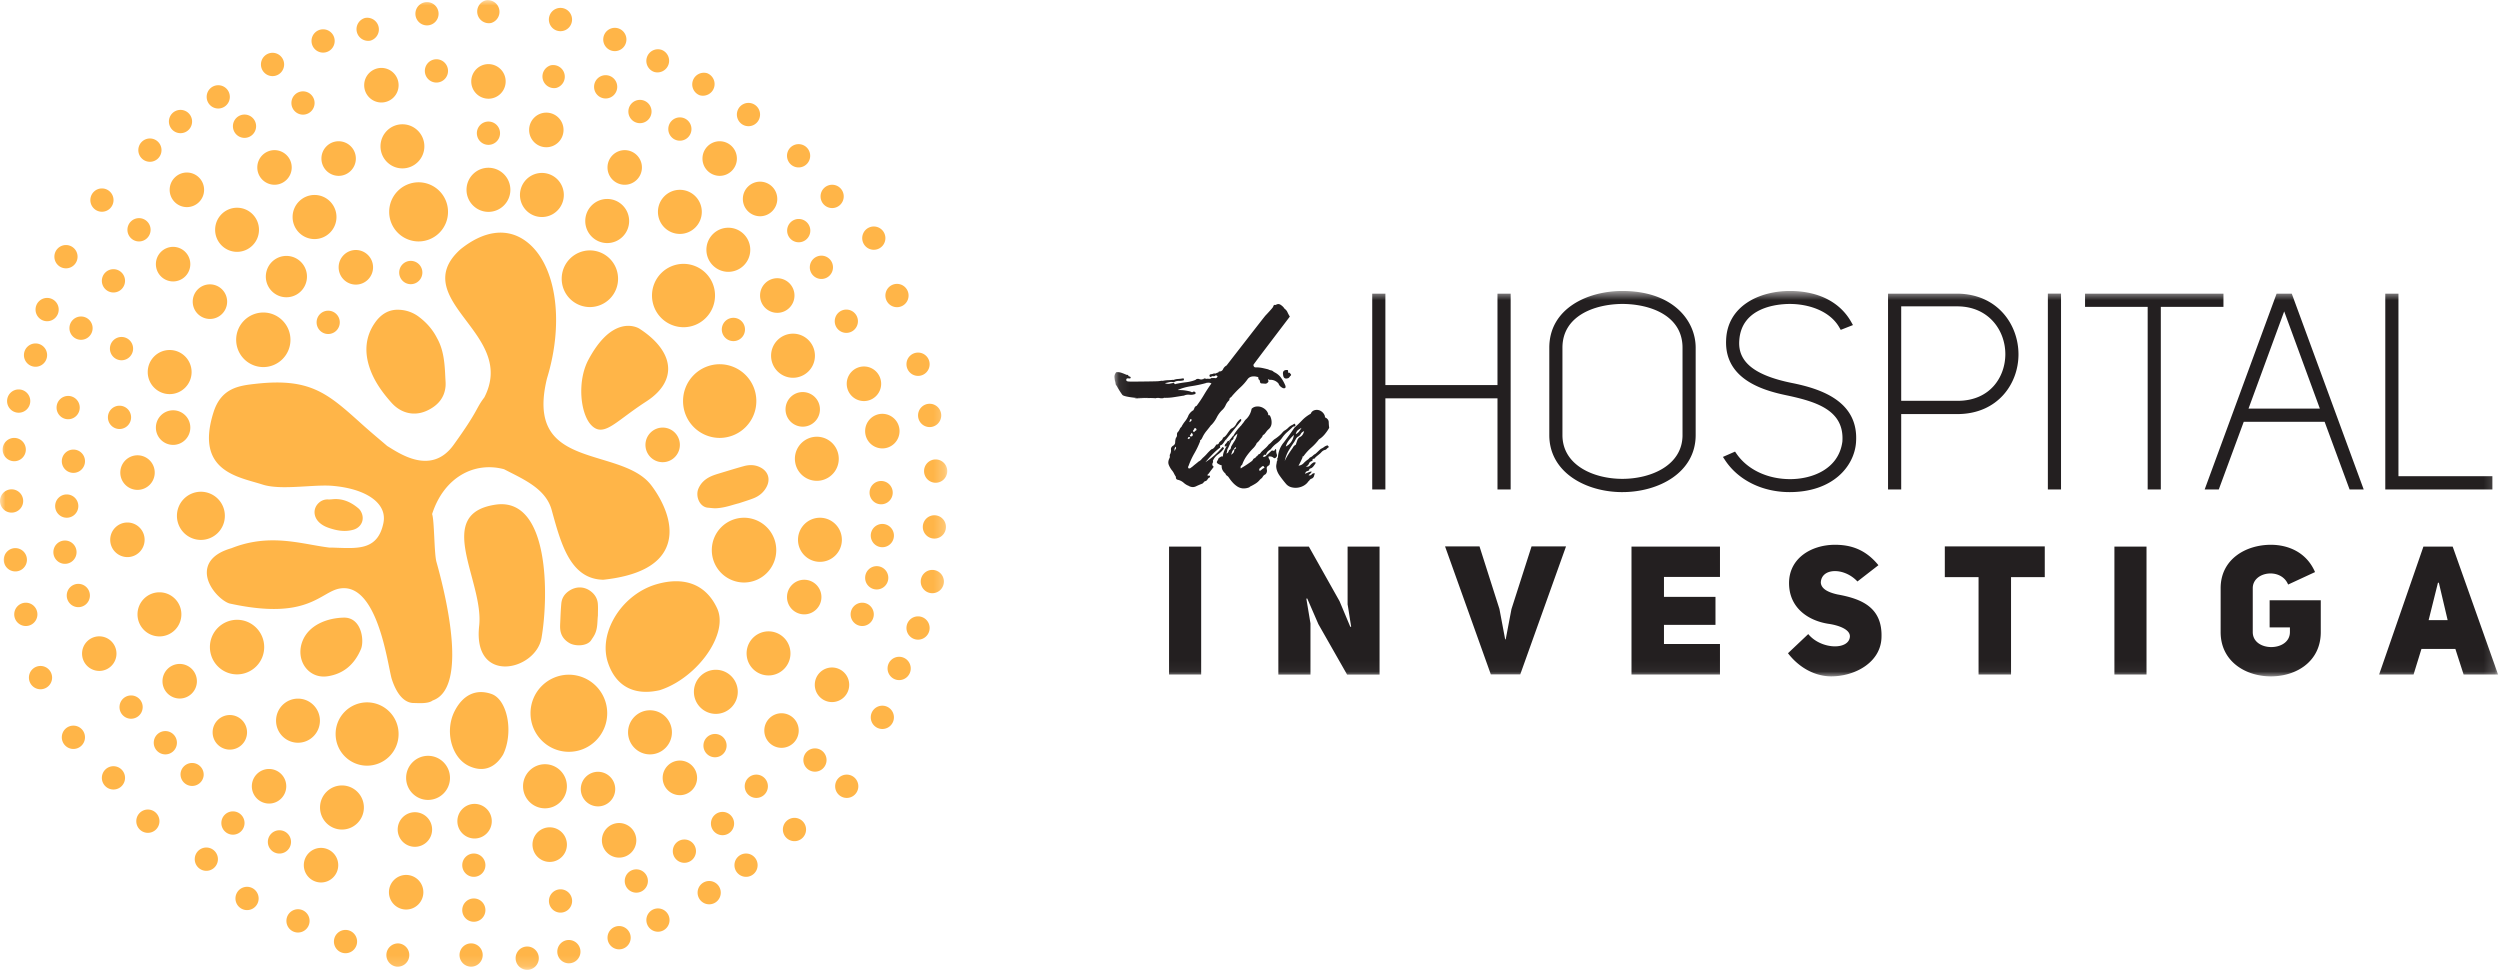 <svg xmlns="http://www.w3.org/2000/svg" xmlns:xlink="http://www.w3.org/1999/xlink" width="229" height="89" viewBox="0 0 229 89">
    <defs>
        <path id="a" d="M0 0h86.768v88.836H0z"/>
        <path id="c" d="M.082.653h126.742v35.304H.082z"/>
    </defs>
    <g fill="none" fill-rule="evenodd">
        <g>
            <mask id="b" fill="#fff">
                <use xlink:href="#a"/>
            </mask>
            <path fill="#FFB548" d="M68.184 30.525a1.069 1.069 0 0 0-.66-1.356 1.061 1.061 0 0 0-1.349.664 1.07 1.07 0 0 0 .66 1.356 1.06 1.06 0 0 0 1.349-.664M30.062 28.46c-.586 0-1.061.478-1.061 1.067 0 .59.475 1.068 1.061 1.068s1.062-.478 1.062-1.068c0-.59-.476-1.067-1.062-1.067m8.627-3.497c0-.59-.475-1.067-1.062-1.067-.586 0-1.061.478-1.061 1.067 0 .59.475 1.068 1.061 1.068.587 0 1.062-.478 1.062-1.068M32.596 22.9c-.87 0-1.576.71-1.576 1.584 0 .876.706 1.586 1.576 1.586.869 0 1.576-.71 1.576-1.586 0-.874-.707-1.584-1.576-1.584m28.922 19.206a1.59 1.59 0 0 0 .53-2.177 1.57 1.57 0 0 0-2.166-.531 1.59 1.59 0 0 0-.53 2.176 1.571 1.571 0 0 0 2.166.532m1.172 34.792c-.586 0-1.061.478-1.061 1.068 0 .59.475 1.067 1.061 1.067s1.062-.478 1.062-1.067c0-.59-.476-1.068-1.062-1.068M7.012 50.578c0-.589-.475-1.066-1.062-1.066-.586 0-1.061.477-1.061 1.067s.475 1.068 1.061 1.068c.587 0 1.062-.478 1.062-1.068m72.235 2.348c0 .59.474 1.068 1.06 1.068.587 0 1.062-.478 1.062-1.068 0-.59-.475-1.067-1.062-1.067-.586 0-1.06.478-1.06 1.067M55.478 9.02c.586 0 1.06-.477 1.06-1.066 0-.59-.474-1.067-1.06-1.067-.586 0-1.061.477-1.061 1.067s.475 1.066 1.061 1.066m.705-4.345a1.062 1.062 0 0 0 1.188-.923 1.066 1.066 0 0 0-.918-1.194 1.062 1.062 0 0 0-1.187.922 1.066 1.066 0 0 0 .917 1.195m26.18 55.487c-.587 0-1.062.478-1.062 1.068 0 .59.475 1.067 1.062 1.067.586 0 1.061-.478 1.061-1.067 0-.59-.475-1.068-1.061-1.068M64.962 80.7c-.586 0-1.062.478-1.062 1.068 0 .59.476 1.067 1.062 1.067.586 0 1.061-.478 1.061-1.067 0-.59-.475-1.068-1.061-1.068m-8.251 4.126c-.587 0-1.062.478-1.062 1.068 0 .59.475 1.066 1.062 1.066.586 0 1.061-.477 1.061-1.066 0-.59-.475-1.068-1.061-1.068m-8.417 1.876c-.586 0-1.063.478-1.063 1.067 0 .59.477 1.068 1.063 1.068.585 0 1.06-.478 1.06-1.068 0-.59-.475-1.067-1.06-1.067m-16.645-1.521c-.586 0-1.061.478-1.061 1.067 0 .59.475 1.067 1.061 1.067s1.061-.477 1.061-1.067-.475-1.067-1.06-1.067m-4.992-8.062c0-.59-.475-1.067-1.062-1.067-.586 0-1.061.478-1.061 1.067 0 .59.475 1.067 1.061 1.067.587 0 1.062-.477 1.062-1.067m46.116-2.203c-.586 0-1.062.478-1.062 1.067 0 .59.476 1.068 1.062 1.068.586 0 1.061-.478 1.061-1.068 0-.59-.475-1.067-1.061-1.067m-8.34-6.618c0 .59.475 1.068 1.061 1.068.587 0 1.062-.477 1.062-1.068 0-.59-.475-1.067-1.062-1.067-.586 0-1.061.478-1.061 1.067m-21.03 9.885c-.587 0-1.062.478-1.062 1.068 0 .59.475 1.067 1.061 1.067.587 0 1.061-.478 1.061-1.067 0-.59-.474-1.068-1.06-1.068M2.467 51.276c0-.59-.475-1.068-1.062-1.068-.586 0-1.06.478-1.06 1.068 0 .59.474 1.067 1.06 1.067.587 0 1.062-.478 1.062-1.067m12.679 15.691c-.587 0-1.062.478-1.062 1.067 0 .59.475 1.068 1.062 1.068.586 0 1.06-.478 1.06-1.068 0-.59-.474-1.067-1.06-1.067M6.114 54.549c0 .59.475 1.067 1.061 1.067s1.061-.478 1.061-1.067c0-.59-.475-1.067-1.06-1.067-.587 0-1.062.477-1.062 1.067m-2.687 1.727c0-.59-.475-1.068-1.061-1.068s-1.062.478-1.062 1.068c0 .59.476 1.067 1.062 1.067.586 0 1.061-.478 1.061-1.067M1.304 42.248c.587 0 1.062-.478 1.062-1.067 0-.59-.475-1.068-1.062-1.068-.587 0-1.062.478-1.062 1.068 0 .59.475 1.067 1.062 1.067m4.939-5.98c-.586 0-1.061.478-1.061 1.067 0 .59.475 1.067 1.061 1.067s1.061-.477 1.061-1.067-.475-1.068-1.061-1.068m-2.987-2.672c.586 0 1.06-.478 1.06-1.067 0-.59-.474-1.068-1.06-1.068-.588 0-1.063.478-1.063 1.068 0 .59.475 1.067 1.063 1.067m2.787-9.015c.587 0 1.062-.478 1.062-1.067 0-.59-.475-1.067-1.062-1.067-.586 0-1.061.477-1.061 1.067s.475 1.067 1.061 1.067m3.288 1.144c0 .59.475 1.068 1.062 1.068.586 0 1.061-.477 1.061-1.068 0-.588-.475-1.066-1.061-1.066-.587 0-1.062.478-1.062 1.066M19.991 9.94c.587 0 1.062-.477 1.062-1.066 0-.59-.475-1.067-1.062-1.067-.586 0-1.06.477-1.06 1.067s.474 1.066 1.06 1.066m2.408 2.689c.585 0 1.06-.478 1.06-1.068 0-.59-.475-1.067-1.06-1.067-.587 0-1.063.478-1.063 1.067 0 .59.476 1.068 1.063 1.068m16.778-6.834a1.07 1.07 0 0 0 .103 1.505c.442.387 1.112.34 1.498-.103a1.071 1.071 0 0 0-.104-1.507 1.057 1.057 0 0 0-1.497.105m23.1 7.093c.586 0 1.061-.478 1.061-1.067 0-.59-.475-1.068-1.06-1.068-.587 0-1.062.478-1.062 1.068 0 .59.475 1.067 1.061 1.067m-17.845-1.708c-.56.172-.877.77-.705 1.333a1.06 1.06 0 0 0 1.325.709c.562-.172.877-.768.705-1.332a1.061 1.061 0 0 0-1.325-.71m28.731 8.878c-.586 0-1.061.479-1.061 1.068 0 .589.475 1.067 1.061 1.067.587 0 1.062-.478 1.062-1.067 0-.59-.475-1.068-1.062-1.068m2.079 5.495c.586 0 1.06-.478 1.06-1.067 0-.59-.474-1.067-1.06-1.067-.587 0-1.063.478-1.063 1.067s.476 1.067 1.063 1.067m1.221 3.872c0 .59.475 1.067 1.062 1.067.586 0 1.062-.477 1.062-1.067s-.476-1.067-1.062-1.067c-.587 0-1.062.478-1.062 1.067m-.238-10.366c.586 0 1.061-.478 1.061-1.068 0-.59-.475-1.067-1.06-1.067-.587 0-1.062.478-1.062 1.067 0 .59.475 1.068 1.061 1.068M59.42 83.638a1.07 1.07 0 0 0 .213 1.495 1.057 1.057 0 0 0 1.485-.213 1.072 1.072 0 0 0-.212-1.495 1.057 1.057 0 0 0-1.486.214m-40.77-12.556a1.067 1.067 0 0 0-.926-1.187 1.063 1.063 0 0 0-1.182.93 1.062 1.062 0 0 0 2.108.256m3.75 4.307c0-.59-.476-1.067-1.063-1.067-.586 0-1.061.478-1.061 1.067 0 .59.475 1.068 1.061 1.068.587 0 1.063-.478 1.063-1.068m20.755 11.025c-.587 0-1.062.478-1.062 1.067 0 .59.475 1.067 1.062 1.067.586 0 1.061-.477 1.061-1.067 0-.589-.475-1.067-1.061-1.067m9.251-3.886c0-.59-.475-1.067-1.061-1.067s-1.062.478-1.062 1.067c0 .59.476 1.068 1.062 1.068.586 0 1.061-.478 1.061-1.068m-29.329-1.197a1.059 1.059 0 0 0-1.41.518 1.07 1.07 0 0 0 .515 1.417 1.06 1.06 0 0 0 1.411-.517 1.071 1.071 0 0 0-.516-1.418M85.59 47.199c-.586 0-1.061.479-1.061 1.068 0 .59.475 1.067 1.061 1.067s1.061-.477 1.061-1.067-.475-1.068-1.06-1.068m-14.487 3.193a2.96 2.96 0 0 0-2.951-2.968 2.96 2.96 0 0 0-2.951 2.968 2.96 2.96 0 0 0 2.951 2.966 2.96 2.96 0 0 0 2.951-2.966M62.61 29.973c1.594 0 2.886-1.299 2.886-2.902a2.894 2.894 0 0 0-2.886-2.902 2.894 2.894 0 0 0-2.886 2.902 2.894 2.894 0 0 0 2.886 2.902m3.314 3.39a3.365 3.365 0 0 0-3.356 3.375 3.366 3.366 0 0 0 3.356 3.375 3.366 3.366 0 0 0 3.356-3.375 3.365 3.365 0 0 0-3.356-3.374M55.62 65.334a3.522 3.522 0 0 0-3.512-3.532 3.521 3.521 0 0 0-3.512 3.531c0 1.951 1.572 3.532 3.512 3.532s3.512-1.58 3.512-3.532m-19.11 1.903a2.891 2.891 0 0 0-2.884-2.9 2.89 2.89 0 0 0-2.883 2.9c0 1.602 1.29 2.9 2.883 2.9a2.892 2.892 0 0 0 2.884-2.9M24.2 59.273c0-1.38-1.112-2.5-2.486-2.5a2.493 2.493 0 0 0-2.486 2.5c0 1.38 1.113 2.5 2.486 2.5a2.493 2.493 0 0 0 2.486-2.5m32.414-33.74a2.588 2.588 0 0 0-2.582-2.596 2.588 2.588 0 0 0-2.58 2.596 2.588 2.588 0 0 0 2.58 2.595 2.588 2.588 0 0 0 2.582-2.595m-34.98 5.593a2.492 2.492 0 0 0 2.485 2.499 2.492 2.492 0 0 0 2.486-2.5c0-1.38-1.113-2.499-2.486-2.499a2.493 2.493 0 0 0-2.486 2.5m16.71-14.428a2.702 2.702 0 0 0-2.693 2.709 2.702 2.702 0 0 0 2.694 2.709 2.702 2.702 0 0 0 2.694-2.71 2.702 2.702 0 0 0-2.694-2.708M18.403 49.457a2.2 2.2 0 0 0 2.194-2.207 2.2 2.2 0 0 0-2.194-2.207 2.2 2.2 0 0 0-2.195 2.207 2.2 2.2 0 0 0 2.195 2.207M49.92 74.042c1.11 0 2.008-.904 2.008-2.02 0-1.115-.898-2.02-2.008-2.02-1.11 0-2.009.905-2.009 2.02 0 1.116.9 2.02 2.009 2.02m-10.709-4.809c-1.11 0-2.01.905-2.01 2.02 0 1.116.9 2.02 2.01 2.02a2.014 2.014 0 0 0 2.008-2.02c0-1.115-.9-2.02-2.008-2.02m-7.887 2.714c-1.11 0-2.009.905-2.009 2.02 0 1.116.9 2.02 2.009 2.02s2.008-.904 2.008-2.02c0-1.115-.9-2.02-2.008-2.02m-2.019-5.932c0-1.116-.9-2.02-2.008-2.02-1.11 0-2.01.904-2.01 2.02 0 1.115.9 2.02 2.01 2.02 1.109 0 2.008-.905 2.008-2.02m-14.7-7.72c1.11 0 2.009-.903 2.009-2.02 0-1.115-.899-2.02-2.009-2.02-1.11 0-2.009.905-2.009 2.02 0 1.117.9 2.02 2.01 2.02m-1.073-24.214c0 1.116.9 2.02 2.008 2.02 1.11 0 2.01-.904 2.01-2.02 0-1.115-.9-2.02-2.01-2.02-1.109 0-2.008.905-2.008 2.02m10.896-9.286a1.895 1.895 0 0 0 1.268 2.356 1.881 1.881 0 0 0 2.343-1.275 1.895 1.895 0 0 0-1.267-2.356 1.882 1.882 0 0 0-2.344 1.275m-2.715-5.766c-1.109 0-2.008.904-2.008 2.02 0 1.115.9 2.02 2.008 2.02 1.11 0 2.009-.905 2.009-2.02 0-1.116-.9-2.02-2.009-2.02m7.098-1.17c-1.11 0-2.01.906-2.01 2.02 0 1.116.9 2.02 2.01 2.02 1.11 0 2.009-.904 2.009-2.02 0-1.114-.9-2.02-2.009-2.02m21.868 1.727a2.026 2.026 0 0 0 .676-2.774 2.002 2.002 0 0 0-2.76-.678 2.025 2.025 0 0 0-.675 2.775 2.003 2.003 0 0 0 2.76.677m11.595 1.841c1.11 0 2.009-.904 2.009-2.02 0-1.115-.9-2.02-2.009-2.02-1.11 0-2.008.905-2.008 2.02 0 1.116.898 2.02 2.008 2.02m-6.656.838c1.11 0 2.009-.905 2.009-2.02s-.9-2.02-2.009-2.02c-1.11 0-2.01.905-2.01 2.02s.9 2.02 2.01 2.02m-20.766-8.86c0 1.115.9 2.02 2.008 2.02 1.11 0 2.01-.905 2.01-2.02 0-1.116-.9-2.02-2.01-2.02-1.109 0-2.008.904-2.008 2.02m9.887 6.002c1.11 0 2.009-.905 2.009-2.02s-.899-2.02-2.009-2.02c-1.109 0-2.008.905-2.008 2.02s.9 2.02 2.008 2.02M57.53 67.082c0 1.116.9 2.02 2.008 2.02 1.11 0 2.01-.904 2.01-2.02 0-1.115-.9-2.02-2.01-2.02-1.109 0-2.008.905-2.008 2.02m10.05-3.71c0-1.116-.9-2.02-2.01-2.02-1.109 0-2.008.904-2.008 2.02 0 1.114.9 2.019 2.008 2.019 1.11 0 2.01-.905 2.01-2.02m3.055-1.514a2.017 2.017 0 0 0 1.757-2.245 2.01 2.01 0 0 0-2.233-1.766 2.017 2.017 0 0 0-1.756 2.245 2.01 2.01 0 0 0 2.232 1.766m6.48-12.412c0-1.115-.899-2.02-2.008-2.02-1.11 0-2.01.905-2.01 2.02 0 1.116.9 2.02 2.01 2.02 1.109 0 2.009-.904 2.009-2.02m-4.274-7.078a2.01 2.01 0 0 0 2.32 1.648 2.018 2.018 0 0 0 1.64-2.332 2.01 2.01 0 0 0-2.32-1.65 2.019 2.019 0 0 0-1.64 2.334M66.716 20.86c-1.11 0-2.009.904-2.009 2.02 0 1.115.899 2.02 2.01 2.02a2.014 2.014 0 0 0 2.007-2.02c0-1.116-.9-2.02-2.008-2.02m5.925 9.704c-1.11 0-2.01.905-2.01 2.02s.9 2.02 2.01 2.02a2.014 2.014 0 0 0 2.007-2.02c0-1.115-.899-2.02-2.007-2.02M.718 46.899a1.06 1.06 0 0 0 1.348-.663 1.07 1.07 0 0 0-.66-1.356 1.06 1.06 0 0 0-1.348.664c-.19.557.106 1.164.66 1.355M16.19 12.142a1.06 1.06 0 0 0 1.348-.663 1.068 1.068 0 0 0-.66-1.356 1.06 1.06 0 0 0-1.348.664c-.19.557.106 1.164.66 1.355m65.637 37.262a1.068 1.068 0 0 0-.66-1.354 1.06 1.06 0 0 0-1.348.663c-.19.557.106 1.164.66 1.355a1.06 1.06 0 0 0 1.348-.664M50.996 2.8a1.06 1.06 0 0 0 1.347-.664 1.069 1.069 0 0 0-.66-1.356 1.06 1.06 0 0 0-1.348.664c-.19.558.106 1.165.66 1.356m28.702 20.023a1.06 1.06 0 0 0 1.348-.664 1.068 1.068 0 0 0-.66-1.355 1.06 1.06 0 0 0-1.348.663c-.19.558.105 1.165.66 1.356M64.089 8.725a1.067 1.067 0 0 0 .688-2.018 1.067 1.067 0 0 0-.688 2.018M38.005 74.399c-.87 0-1.576.71-1.576 1.584a1.58 1.58 0 0 0 1.576 1.585 1.58 1.58 0 0 0 1.576-1.585 1.58 1.58 0 0 0-1.576-1.584m5.466-.763c-.869 0-1.575.71-1.575 1.584 0 .877.706 1.586 1.575 1.586.87 0 1.576-.71 1.576-1.586a1.58 1.58 0 0 0-1.576-1.584m18.806-3.968c-.87 0-1.576.71-1.576 1.585a1.58 1.58 0 0 0 1.576 1.585c.87 0 1.576-.71 1.576-1.585a1.58 1.58 0 0 0-1.576-1.585m-5.923 2.612a1.58 1.58 0 0 0-1.576-1.584c-.871 0-1.577.71-1.577 1.584a1.58 1.58 0 0 0 1.577 1.585c.87 0 1.576-.71 1.576-1.585m-19.151 7.864c-.87 0-1.576.71-1.576 1.584 0 .875.706 1.585 1.576 1.585.87 0 1.576-.71 1.576-1.585a1.58 1.58 0 0 0-1.576-1.584m-7.797-2.478c-.87 0-1.576.71-1.576 1.585a1.58 1.58 0 0 0 1.576 1.584c.87 0 1.576-.71 1.576-1.584a1.58 1.58 0 0 0-1.576-1.585m-4.761-4.059c.87 0 1.576-.71 1.576-1.584a1.58 1.58 0 0 0-1.576-1.585c-.87 0-1.576.71-1.576 1.585a1.58 1.58 0 0 0 1.576 1.584m-6.61-11.206a1.58 1.58 0 0 0-1.575-1.585c-.87 0-1.576.71-1.576 1.585a1.58 1.58 0 0 0 1.576 1.584c.87 0 1.576-.71 1.576-1.584m55.63-6.125c.87 0 1.576-.71 1.576-1.585s-.706-1.585-1.576-1.585c-.87 0-1.576.71-1.576 1.585a1.58 1.58 0 0 0 1.576 1.585M11.02 43.288a1.58 1.58 0 0 0 1.576 1.585 1.58 1.58 0 0 0 1.577-1.585 1.58 1.58 0 0 0-1.577-1.583 1.58 1.58 0 0 0-1.576 1.583m.652 7.742c.87 0 1.575-.71 1.575-1.585a1.58 1.58 0 0 0-1.575-1.584c-.87 0-1.576.71-1.576 1.584a1.58 1.58 0 0 0 1.576 1.585m45.552-37.277c-.87 0-1.576.71-1.576 1.585s.706 1.586 1.576 1.586c.87 0 1.576-.71 1.576-1.586a1.58 1.58 0 0 0-1.576-1.585M17.654 27.631a1.58 1.58 0 0 0 1.575 1.585c.87 0 1.577-.71 1.577-1.585 0-.874-.707-1.584-1.577-1.584s-1.575.71-1.575 1.584m11.79-13.107a1.58 1.58 0 0 0 1.575 1.584c.87 0 1.577-.71 1.577-1.584a1.58 1.58 0 0 0-1.577-1.585c-.87 0-1.576.71-1.576 1.585m34.904 0a1.58 1.58 0 0 0 1.576 1.584c.87 0 1.576-.71 1.576-1.584 0-.875-.706-1.585-1.576-1.585-.871 0-1.576.71-1.576 1.585M33.36 7.804a1.58 1.58 0 0 0 1.576 1.585 1.58 1.58 0 0 0 1.576-1.584 1.58 1.58 0 0 0-1.576-1.584 1.58 1.58 0 0 0-1.576 1.584m16.683 5.682c.871 0 1.576-.71 1.576-1.584a1.58 1.58 0 0 0-1.576-1.586c-.869 0-1.575.71-1.575 1.586 0 .874.706 1.584 1.575 1.584M17.432 24.195a1.58 1.58 0 0 0-1.576-1.583 1.58 1.58 0 0 0-1.576 1.583 1.58 1.58 0 0 0 1.576 1.585 1.58 1.58 0 0 0 1.576-1.585m7.713-7.272c.87 0 1.576-.71 1.576-1.584a1.58 1.58 0 0 0-1.576-1.586c-.87 0-1.576.71-1.576 1.586a1.58 1.58 0 0 0 1.576 1.584m19.597-7.88a1.58 1.58 0 0 0 1.576-1.584 1.58 1.58 0 0 0-1.576-1.586c-.87 0-1.575.71-1.575 1.586a1.58 1.58 0 0 0 1.575 1.583m35.972 26.112c0-.875-.707-1.585-1.576-1.585a1.58 1.58 0 0 0-1.577 1.585 1.58 1.58 0 0 0 1.577 1.584c.869 0 1.576-.71 1.576-1.584M69.622 27.07a1.58 1.58 0 0 0 1.576 1.586c.87 0 1.576-.71 1.576-1.586a1.58 1.58 0 0 0-1.576-1.585c-.87 0-1.576.71-1.576 1.585m3.908 8.843c-.87 0-1.575.71-1.575 1.585a1.58 1.58 0 0 0 1.575 1.585c.87 0 1.576-.71 1.576-1.585a1.58 1.58 0 0 0-1.576-1.585m-5.484-17.689a1.58 1.58 0 0 0 1.576 1.585c.87 0 1.576-.71 1.576-1.585a1.58 1.58 0 0 0-1.576-1.584 1.58 1.58 0 0 0-1.576 1.584M14.28 39.167a1.58 1.58 0 0 0 1.576 1.585c.87 0 1.577-.71 1.577-1.585a1.58 1.58 0 0 0-1.577-1.584 1.58 1.58 0 0 0-1.576 1.584m1.262-21.78a1.58 1.58 0 0 0 1.576 1.585 1.58 1.58 0 0 0 1.577-1.585 1.58 1.58 0 0 0-1.577-1.584c-.87 0-1.576.71-1.576 1.584m42.744 59.587a1.58 1.58 0 0 0-1.575-1.585c-.87 0-1.577.71-1.577 1.585s.707 1.584 1.577 1.584 1.575-.71 1.575-1.584m-7.634 1.95a1.584 1.584 0 0 0 1.249-1.857 1.577 1.577 0 0 0-1.846-1.256 1.584 1.584 0 0 0-1.25 1.857c.166.86.993 1.421 1.847 1.255m22.511-12.005a1.58 1.58 0 0 0-1.575-1.584 1.58 1.58 0 0 0-1.577 1.584 1.58 1.58 0 0 0 1.577 1.584 1.58 1.58 0 0 0 1.575-1.584m4.624-4.192a1.58 1.58 0 0 0-1.576-1.584 1.58 1.58 0 0 0-1.576 1.584 1.58 1.58 0 0 0 1.576 1.585 1.58 1.58 0 0 0 1.576-1.585m4.611-23.236c0-.874-.706-1.584-1.576-1.584-.87 0-1.575.71-1.575 1.584a1.58 1.58 0 0 0 1.575 1.585c.87 0 1.576-.71 1.576-1.585M19.477 67.082a1.58 1.58 0 0 0 1.576 1.584 1.58 1.58 0 0 0 1.576-1.584 1.58 1.58 0 0 0-1.576-1.585c-.87 0-1.576.71-1.576 1.585m-8.808-7.21a1.58 1.58 0 0 0-1.575-1.584 1.58 1.58 0 0 0-1.577 1.583 1.58 1.58 0 0 0 1.577 1.585c.87 0 1.575-.71 1.575-1.585m2.876 14.282c-.586 0-1.061.479-1.061 1.068 0 .59.475 1.067 1.061 1.067s1.061-.477 1.061-1.067-.475-1.068-1.061-1.068M6.114 47.424c.586 0 1.061-.477 1.061-1.067S6.7 45.29 6.114 45.29c-.587 0-1.062.478-1.062 1.067 0 .59.475 1.067 1.062 1.067m.61 19.044c-.587 0-1.062.478-1.062 1.068 0 .59.475 1.068 1.061 1.068.587 0 1.062-.478 1.062-1.068 0-.59-.475-1.068-1.062-1.068m62.556 4.487c-.586 0-1.062.478-1.062 1.068 0 .59.476 1.067 1.062 1.067.586 0 1.061-.478 1.061-1.067 0-.59-.475-1.068-1.061-1.068m8.282 0c-.586 0-1.061.478-1.061 1.068 0 .59.475 1.067 1.061 1.067s1.062-.478 1.062-1.067c0-.59-.476-1.068-1.062-1.068M66.184 74.37c-.587 0-1.062.478-1.062 1.067 0 .59.475 1.067 1.062 1.067.586 0 1.061-.477 1.061-1.067 0-.589-.475-1.067-1.061-1.067m2.154 3.813c-.587 0-1.062.478-1.062 1.068 0 .59.475 1.067 1.062 1.067.586 0 1.06-.478 1.06-1.067 0-.59-.474-1.068-1.06-1.068m-57.945-7.998c-.587 0-1.062.479-1.062 1.068 0 .59.475 1.067 1.062 1.067.586 0 1.061-.478 1.061-1.067 0-.59-.475-1.068-1.061-1.068m.553-30.888c.587 0 1.062-.478 1.062-1.067 0-.59-.475-1.067-1.062-1.067-.586 0-1.061.477-1.061 1.067s.475 1.067 1.061 1.067M58.62 11.283c.587 0 1.062-.477 1.062-1.067s-.475-1.067-1.062-1.067c-.586 0-1.061.478-1.061 1.067 0 .59.475 1.067 1.061 1.067M4.317 29.424c.586 0 1.06-.477 1.06-1.067s-.474-1.067-1.06-1.067c-.586 0-1.061.477-1.061 1.067s.475 1.067 1.06 1.067M74.65 68.552c-.586 0-1.061.478-1.061 1.068 0 .588.475 1.066 1.061 1.066.587 0 1.062-.478 1.062-1.066 0-.59-.475-1.068-1.062-1.068M43.403 82.299c-.586 0-1.061.477-1.061 1.067s.475 1.067 1.061 1.067c.587 0 1.061-.478 1.061-1.067 0-.59-.474-1.067-1.06-1.067m14.882-2.666c-.585 0-1.06.478-1.06 1.067 0 .59.475 1.068 1.06 1.068.586 0 1.062-.478 1.062-1.068 0-.59-.476-1.067-1.062-1.067m-6.177 6.47c-.586 0-1.061.479-1.061 1.069s.475 1.067 1.06 1.067c.587 0 1.062-.478 1.062-1.067 0-.59-.475-1.068-1.061-1.068M29.597 4.819c.586 0 1.06-.478 1.06-1.067 0-.59-.474-1.067-1.06-1.067-.586 0-1.062.477-1.062 1.067s.476 1.067 1.062 1.067M11.13 33c.586 0 1.062-.477 1.062-1.067s-.476-1.067-1.062-1.067c-.586 0-1.061.478-1.061 1.067 0 .59.475 1.067 1.061 1.067M39.112 2.326c.587 0 1.062-.477 1.062-1.067S39.699.193 39.112.193c-.586 0-1.061.477-1.061 1.066 0 .59.475 1.067 1.061 1.067m-11.357 8.176c.586 0 1.061-.477 1.061-1.067s-.475-1.067-1.061-1.067c-.587 0-1.062.477-1.062 1.067s.475 1.067 1.062 1.067m6.176-6.78a1.068 1.068 0 0 0-.499-2.075 1.068 1.068 0 0 0 .499 2.075M50.95 8.055a1.067 1.067 0 0 0-.498-2.074 1.068 1.068 0 0 0 .498 2.074m-5.959-5.95a1.068 1.068 0 0 0-.497-2.074 1.067 1.067 0 0 0 .497 2.074M81.82 28.081a1.06 1.06 0 0 0 1.348-.663 1.069 1.069 0 0 0-.66-1.357 1.06 1.06 0 0 0-1.348.664c-.19.558.105 1.165.66 1.356M59.924 6.59a1.068 1.068 0 0 0 .688-2.02 1.06 1.06 0 0 0-1.349.664 1.07 1.07 0 0 0 .661 1.356m12.883 8.69a1.06 1.06 0 0 0 1.348-.663 1.068 1.068 0 0 0-.66-1.356 1.06 1.06 0 0 0-1.348.664c-.19.557.106 1.164.66 1.355m-4.591-3.777a1.06 1.06 0 0 0 1.348-.664 1.068 1.068 0 0 0-.66-1.356 1.06 1.06 0 0 0-1.348.664c-.19.558.106 1.165.66 1.356M13.065 64.874a1.066 1.066 0 0 0-.953-1.167 1.063 1.063 0 0 0-1.16.958c-.058.587.369 1.11.952 1.167a1.064 1.064 0 0 0 1.16-.958m23.47 21.545a1.068 1.068 0 0 0-.208 2.125 1.062 1.062 0 0 0 1.16-.958 1.065 1.065 0 0 0-.953-1.167m-17.529-8.781a1.063 1.063 0 0 0-1.16.958c-.058.586.369 1.109.952 1.167a1.063 1.063 0 0 0 1.16-.958 1.065 1.065 0 0 0-.952-1.167m8.397 5.652a1.065 1.065 0 0 0-1.16.958c-.058.587.37 1.11.952 1.167a1.065 1.065 0 0 0 1.16-.958 1.067 1.067 0 0 0-.952-1.167M24.965 6.972c.586 0 1.061-.478 1.061-1.067 0-.59-.475-1.068-1.061-1.068-.587 0-1.062.478-1.062 1.068 0 .59.475 1.067 1.062 1.067m59.13 27.46c.586 0 1.06-.479 1.06-1.068 0-.59-.474-1.067-1.06-1.067-.587 0-1.062.477-1.062 1.067s.475 1.067 1.061 1.067m0 3.622c0 .59.476 1.067 1.062 1.067.586 0 1.061-.478 1.061-1.067 0-.59-.475-1.068-1.061-1.068s-1.062.478-1.062 1.068m.55 5.1c0 .589.476 1.067 1.062 1.067.586 0 1.062-.478 1.062-1.068 0-.59-.476-1.067-1.062-1.067-.586 0-1.062.478-1.062 1.067m-3.93 3.042c.585 0 1.06-.478 1.06-1.068 0-.59-.475-1.067-1.06-1.067-.588 0-1.063.478-1.063 1.067 0 .59.475 1.068 1.063 1.068m-1.734 9.014c-.587 0-1.063.478-1.063 1.068 0 .59.476 1.067 1.063 1.067.585 0 1.06-.478 1.06-1.067 0-.59-.475-1.068-1.06-1.068M12.735 22.116c.585 0 1.06-.478 1.06-1.068 0-.588-.475-1.066-1.06-1.066-.587 0-1.062.478-1.062 1.066 0 .59.475 1.068 1.062 1.068M6.36 30.059c0 .59.475 1.067 1.062 1.067.586 0 1.062-.478 1.062-1.067 0-.59-.476-1.068-1.062-1.068-.587 0-1.062.478-1.062 1.068m-4.649 7.746c.587 0 1.062-.477 1.062-1.067 0-.589-.475-1.066-1.062-1.066-.586 0-1.062.477-1.062 1.066 0 .59.476 1.067 1.062 1.067m3.951 4.443c0 .59.475 1.067 1.061 1.067.587 0 1.063-.478 1.063-1.067 0-.59-.476-1.067-1.063-1.067-.586 0-1.061.477-1.061 1.067M3.71 61.002c-.586 0-1.061.478-1.061 1.068 0 .59.475 1.067 1.061 1.067.587 0 1.062-.478 1.062-1.067 0-.59-.475-1.068-1.062-1.068m77.112 3.639c-.586 0-1.06.478-1.06 1.067 0 .59.474 1.067 1.06 1.067.586 0 1.061-.477 1.061-1.067s-.475-1.067-1.06-1.067M85.4 52.204c-.586 0-1.061.477-1.061 1.067s.475 1.067 1.06 1.067c.587 0 1.062-.478 1.062-1.067 0-.59-.475-1.067-1.061-1.067m-1.307 4.255c-.586 0-1.061.478-1.061 1.067 0 .59.475 1.067 1.061 1.067.587 0 1.062-.477 1.062-1.067s-.475-1.067-1.062-1.067M13.733 14.82c.586 0 1.061-.478 1.061-1.068 0-.59-.475-1.067-1.061-1.067-.587 0-1.062.478-1.062 1.067 0 .59.475 1.068 1.062 1.068m-4.395 4.576c.586 0 1.061-.478 1.061-1.067 0-.59-.475-1.068-1.061-1.068s-1.061.478-1.061 1.068c0 .59.475 1.067 1.061 1.067m35.665 44.166c-1.396-.478-2.587.078-3.352 1.562-.493.954-.574 2.152-.218 3.203.29.86.831 1.512 1.524 1.837 1.024.48 1.948.328 2.668-.432.164-.175.32-.381.463-.62.594-1.216.646-2.952.123-4.221-.287-.697-.704-1.156-1.208-1.329m4.603-5.142c.676-3.975.676-12.707-4.05-12.215-5.975.751-1.204 7.005-1.664 11.122-.607 5.43 5.197 4.129 5.714 1.093m5.315-19.067c.62.058 1.318-.46 2.285-1.176.53-.393 1.189-.881 1.993-1.401 1.658-1.073 2.005-2.22 2.005-2.994-.001-1.277-.938-2.583-2.637-3.678-.026-.017-.672-.423-1.62-.178-1.101.288-2.127 1.306-3.047 3.027-1.05 1.965-.741 4.93.248 5.977.254.268.506.4.773.423m-2.749 19.56c.22.125.536.197.857.197.458 0 .926-.145 1.137-.488.031-.052.068-.104.101-.156a3.02 3.02 0 0 0 .206-.34c.212-.432.236-.853.259-1.261.008-.143.015-.287.037-.476l.003-.311c.006-.257.011-.517-.01-.776-.037-.483-.29-.899-.731-1.2-.578-.393-1.284-.389-1.887.01-.447.297-.688.688-.73 1.192-.042.464-.063.928-.082 1.393l-.017.373c-.009.199-.019.405.008.62.067.528.352.94.85 1.223M31.561 48.632c.282 0 .553-.037.814-.112.367-.105.65-.355.778-.683.126-.324.086-.696-.124-1.041-.018-.027-.044-.068-.072-.1a.913.913 0 0 0-.128-.132c-.773-.658-1.569-.929-2.421-.828-.123.012-.247.018-.369.012a1.15 1.15 0 0 0-.828.307c-.257.23-.397.536-.399.86-.001.348.157.688.446.954.362.334.789.475 1.23.601.379.108.734.162 1.073.162M30.02 61.944c1.41-.214 2.433-1.047 3.039-2.476.336-.79.057-2.934-1.575-2.894-1.525.036-3.155.672-3.749 2.086-.365.855-.267 1.809.255 2.49.41.533 1.005.822 1.67.822.117 0 .238-.009.36-.028m36.358-18.73l-.47.144c-.24.072-.49.147-.733.253-.591.257-.985.637-1.206 1.162-.15.36-.112.83.097 1.197.18.317.468.513.789.536.075.005.15.013.225.021.151.016.304.032.456.032.555-.02 1.062-.15 1.556-.297.188-.054.375-.11.591-.164l.4-.13c.314-.102.633-.204.944-.327.54-.213.942-.565 1.193-1.046.177-.337.221-.68.131-.993-.094-.323-.328-.592-.674-.776-.46-.243-.963-.285-1.538-.129-.59.162-1.175.34-1.76.518m-.886 15.434c.493-1.117.564-2.125.202-2.912-1.002-2.185-2.984-2.971-5.575-2.215-1.666.487-3.156 1.729-3.987 3.326-.68 1.303-.836 2.673-.442 3.854.584 1.748 1.796 2.67 3.488 2.67.389 0 .804-.05 1.242-.148 2.087-.656 4.173-2.538 5.072-4.575M42.701 29.366c1.546 2.05 3.132 4.17 1.666 7.032-.835 1.1-.475 1.1-2.817 4.354-2.07 2.874-5.04.725-6.077.104-.675-.582-1.457-1.222-2.39-2.063-3.069-2.761-4.663-4.187-9.624-3.64-1.513.168-3.184.347-3.901 2.612-1.72 5.428 2.293 5.913 4.484 6.618 1.051.34 2.554.251 4.006.165.869-.05 1.69-.099 2.334-.05 2.062.16 3.656.804 4.372 1.769.37.496.492 1.06.36 1.673-.5 2.364-2.188 2.307-4.143 2.239-.283-.01-.562-.024-.8-.019-.527-.065-1.058-.16-1.621-.259-2.126-.378-4.536-.806-7.357.317-1.84.53-2.238 1.489-2.247 2.199-.018 1.34 1.326 2.627 2.068 2.86 5.326 1.17 7.29.052 8.721-.764.526-.3.941-.537 1.43-.611 2.942-.445 4.03 5 4.502 7.326.096.468.164.806.226.996.267.82.766 1.854 1.613 2.113.132.04.266.06.402.06.384 0 1.31.092 1.725-.234 2.954-1.03 1.657-8.017.344-12.698-.212-.755-.185-3.796-.396-4.376 1.07-3.335 3.822-4.841 6.588-4.11.167.087.335.173.506.26 1.656.837 3.37 1.704 3.856 3.47l.04.146c.839 3.043 1.706 6.19 4.69 6.25 3.149-.34 5.098-1.346 5.79-2.994 1.004-2.382-.997-5.144-1.407-5.672-.982-1.28-2.77-1.82-4.496-2.343-3.283-.994-6.383-1.932-5.046-7.428 1.656-5.39.79-10.718-2.059-12.667-1.685-1.153-3.764-.858-5.87.84-2.614 2.356-1.016 4.475.528 6.525m-6.203-.993a3.196 3.196 0 0 1 1.86.638c.743.559 1.29 1.2 1.676 1.964.644 1.13.706 2.463.76 3.64l.01.18c.014.198.026.403.006.614-.092.98-.657 1.72-1.68 2.199a2.982 2.982 0 0 1-.658.221c-.948.194-1.889-.133-2.611-.939-1.039-1.16-1.683-2.205-2.033-3.29-.469-1.462-.313-2.794.464-3.959.58-.87 1.325-1.296 2.206-1.268" mask="url(#b)"/>
        </g>
        <g transform="translate(102 26)">
            <mask id="d" fill="#fff">
                <use xlink:href="#c"/>
            </mask>
            <path fill="#231F20" d="M126.303 17.619h-8.605V.897h-1.206v17.936h9.81v-1.214zm-15.805-6.194l-3.266-8.903-3.267 8.903h6.533zM107.925.897l6.59 17.936h-1.293l-2.285-6.194h-7.411l-2.285 6.194h-1.293l6.59-17.936h1.387zm-6.258 0H88.99v1.214h5.737v16.722h1.204V2.11h5.737V.897zM85.584 18.832h1.206V.896h-1.206v17.936zm-8.264-8.117c3.001 0 4.369-2.217 4.369-4.277 0-2.157-1.502-4.353-4.37-4.376H72.15v8.653h5.17zm.027 1.214H72.15v6.904h-1.206V.898h6.376c3.66.05 5.573 2.837 5.573 5.564 0 2.698-1.905 5.441-5.546 5.467zm-9.335 2.585c.27-3.763-3.227-4.904-5.879-5.434-3.434-.698-4.964-1.935-4.815-3.896.203-3.101 3.599-3.342 4.636-3.342 1.593 0 3.62.565 4.528 2.15l.129.224 1.12-.44-.171-.303c-1.033-1.818-3.024-2.82-5.606-2.82-2.831 0-5.735 1.392-5.842 4.498-.17 3.868 3.982 4.736 5.753 5.106 2.587.569 5.097 1.362 4.897 4.195-.338 2.536-2.789 3.436-4.783 3.436-2.07 0-3.905-.867-4.91-2.32l-.14-.202-1.11.487.197.3c1.206 1.831 3.415 2.924 5.912 2.924 3.961 0 5.93-2.365 6.084-4.563zm-15.893-.658V5.85c0-2.96-2.983-4.009-5.536-4.009-2.52.022-5.463 1.084-5.463 4.009v8.005c0 2.754 2.844 4.008 5.488 4.008 2.653 0 5.511-1.254 5.511-4.008zm-5.511 5.222c-3.326 0-6.692-1.794-6.692-5.222V5.85c0-3.571 3.469-5.197 6.692-5.197 4.614 0 6.715 2.694 6.715 5.197v8.005c0 3.428-3.378 5.222-6.715 5.222zm-11.439-.245h1.207V.897h-1.207v8.374H24.901V.897h-1.205v17.936h1.205v-8.348H35.17v8.348zm-19.485-2.61a5.24 5.24 0 0 1 .341-.624c.126-.2.257-.39.39-.57a.576.576 0 0 1 .28-.292c.043-.135.087-.267.132-.393a.611.611 0 0 1 .229-.308c.194-.073.328-.254.401-.543-.143.058-.239.134-.288.226a.834.834 0 0 1-.185.232.562.562 0 0 0-.262.229c-.05.09-.104.187-.162.287-.194.28-.368.554-.526.82a3.082 3.082 0 0 0-.35.936zm.095-1.32c.412-.212.66-.566.747-1.063a3.763 3.763 0 0 0-.446.475 1.504 1.504 0 0 0-.301.589zm.908-1.13a.93.93 0 0 0 .33-.273c.077-.108.144-.211.204-.311a3.67 3.67 0 0 0-.313.199c-.1.07-.173.198-.22.385zm-1.464 3.808c-.204-.284-.312-.573-.324-.87a1.66 1.66 0 0 1 .027-.22c.014-.058.024-.131.03-.218a.21.21 0 0 0 .05-.152 1.072 1.072 0 0 1-.001-.156c.036-.033.055-.066.057-.1a2.27 2.27 0 0 1 .536-1.34 70 70 0 0 0 .502-.677c.163-.222.32-.449.476-.68.238-.208.47-.43.694-.664.224-.235.487-.438.793-.605a.506.506 0 0 1 .292-.304.714.714 0 0 1 .403-.036c.136.028.26.094.374.197.111.104.19.227.23.369-.005.085.018.13.07.134.181.1.275.238.28.412.003.173.017.338.041.496l-.002.026c-.1.184-.23.372-.39.57-.16.196-.34.357-.54.48-.21.28-.448.536-.714.767a4.55 4.55 0 0 0-.715.792c-.051-.003-.079.008-.08.033a4.96 4.96 0 0 0-.007.092l-.169.364a4.597 4.597 0 0 1-.194.364.727.727 0 0 0 .47-.227c.12-.13.263-.248.426-.359a.65.65 0 0 0 .083-.085.564.564 0 0 1 .083-.084.628.628 0 0 0 .245-.152.928.928 0 0 1 .245-.176c.092-.08.174-.156.248-.23.075-.072.158-.148.249-.229.107-.043.205-.1.298-.173a.782.782 0 0 1 .319-.145c.033.038.064.075.096.11.031.038.003.08-.087.125a1.24 1.24 0 0 0-.111.11.278.278 0 0 1-.16.078.602.602 0 0 0-.216.114c-.055.049-.11.105-.167.17-.091.08-.193.164-.303.25-.109.088-.201.181-.278.28-.085-.024-.132-.01-.144.04a.909.909 0 0 0-.024.155c-.158.023-.262.102-.314.238a.426.426 0 0 1-.29.264c.167.047.303.01.408-.114.102-.121.217-.212.341-.273l.129.01c.035.002.032.046-.01.13-.056.082-.114.16-.17.233a.643.643 0 0 1-.22.18c-.124.025-.18.09-.17.195-.088.029-.163.057-.226.087-.063.03-.114.105-.159.222.108-.044.215-.087.32-.132a.95.95 0 0 1 .24-.074c.05-.005.062.02.032.068-.03.05-.117.139-.264.266.117.044.214.02.289-.069a.274.274 0 0 1 .29-.095l-.098.304a.36.36 0 0 1-.208.18.358.358 0 0 0-.207.18l-.083.071c-.096.149-.23.274-.4.375a1.505 1.505 0 0 1-1.137.163.966.966 0 0 1-.517-.324 10.704 10.704 0 0 1-.567-.731zm-1.439-.822c-.045-.09-.122-.086-.233.009a4.923 4.923 0 0 1-.165.144c-.055.048-.052.126.009.235a2.38 2.38 0 0 0 .273-.214.237.237 0 0 1 .121-.056c.044-.006.042-.044-.005-.118zm-2.438-3.04a2.21 2.21 0 0 0-.353.353c.016.116-.043.199-.167.256-.004.009-.013.018-.018.028-.1.217-.204.444-.307.679a.502.502 0 0 0-.095.254.717.717 0 0 1-.07.254c.087-.028.147-.071.176-.13.03-.058.057-.122.078-.19.106-.027.165-.126.177-.299.1-.183.208-.36.322-.534a1.85 1.85 0 0 0 .257-.671zm-.142 1.237a.416.416 0 0 0-.197.221.441.441 0 0 0-.144.21 3.298 3.298 0 0 1-.097.266c.215-.124.313-.28.292-.473a.644.644 0 0 1 .122-.083c.045-.022.053-.068.024-.14zm-.64-.41c-.016.03-.033.053-.05.082.064-.083.128-.166.185-.252-.01 0-.022.002-.022.009 0 .01-.01.012-.025.01l-.089.15zm4.315 1.358c-.074.081-.152.088-.233.021a.455.455 0 0 0-.25-.11h-.027c-.136-.028-.193-.002-.174.077.022.08.04.13.055.147.062.092.09.18.084.267a1.497 1.497 0 0 1-.044.257.4.4 0 0 1-.124.108.332.332 0 0 0-.127.134l-.01.154a.463.463 0 0 1-.087.462.369.369 0 0 1-.107.07.475.475 0 0 0-.169.184.488.488 0 0 1-.168.182l-.081.072a1.568 1.568 0 0 1-.416.372c-.162.1-.324.19-.484.264l-.082.072a1.33 1.33 0 0 1-.614.099 1.13 1.13 0 0 1-.491-.18 2.248 2.248 0 0 1-.414-.356 3.673 3.673 0 0 1-.353-.455.533.533 0 0 0-.17-.169.325.325 0 0 1-.14-.193c-.244-.208-.36-.442-.349-.702 0-.018.006-.037.007-.056a.715.715 0 0 1-.241-.09c-.184-.083-.246-.175-.188-.274.06-.1.11-.2.15-.302l.204-.127c.05-.032.11-.03.174-.01.018-.182.056-.35.121-.501.069-.16.153-.33.247-.505a.414.414 0 0 1-.178.093c-.026-.106-.009-.187.056-.242a.643.643 0 0 0 .158-.21l.082-.073.079.006.369-.466c.005.01.004.019.01.029.145-.267.331-.532.561-.794l-.002.026a.628.628 0 0 1 .128-.16.639.639 0 0 0 .127-.16c.076-.08.143-.167.2-.257a1.16 1.16 0 0 1 .226-.257c.242-.26.392-.56.452-.904a.7.7 0 0 1 .403-.204.999.999 0 0 1 .45.034c.141.044.274.12.395.223a.913.913 0 0 1 .269.397c-.01.121.04.169.145.14.122.219.178.448.17.69a.767.767 0 0 1-.262.579c-.092.08-.167.161-.224.244a2.465 2.465 0 0 1-.199.244c-.106.044-.164.12-.171.222-.094.098-.178.2-.254.307-.078.107-.17.2-.28.279h.027a1.593 1.593 0 0 1-.29.423 5.669 5.669 0 0 0-.694.833 3.262 3.262 0 0 0-.346.702.875.875 0 0 0-.113.121c-.038.05-.043.127-.017.234.036-.032.114-.082.23-.152.119-.07.24-.148.366-.233.126-.086.245-.169.355-.248.108-.079.164-.144.168-.195a.393.393 0 0 0 .084-.098c.071-.012.12-.038.149-.08a.669.669 0 0 1 .098-.11.336.336 0 0 0 .125-.121c.03-.05.08-.08.149-.093a.661.661 0 0 0 .141-.171c.13-.13.256-.245.374-.35.12-.103.227-.222.324-.353a1.42 1.42 0 0 0 .247-.217c.076-.08.159-.161.25-.242.126-.077.258-.171.395-.283.137-.11.254-.224.348-.338.037-.05.093-.105.168-.169.141-.077.27-.17.38-.284.113-.114.239-.2.381-.258.072-.047.13-.081.176-.104.044-.023.078.035.104.176l-.084.072a.241.241 0 0 0-.213.089c-.148.144-.3.285-.456.42a2.925 2.925 0 0 0-.435.476 2.14 2.14 0 0 1-.545.57c-.209.15-.39.333-.543.546-.252.138-.393.31-.424.515-.085-.04-.144-.04-.181 0a1.75 1.75 0 0 0-.115.135c.117.06.222.033.317-.08.092-.08.175-.158.25-.23.073-.072.156-.149.249-.228.035-.016.081-.012.14.01.059.021.108 0 .147-.067.04-.084.073-.107.096-.071a.184.184 0 0 1 .031.106.82.82 0 0 0 .051.355c.043.117.02.214-.073.294zm-4.507-1.58a.074.074 0 0 1 .03-.05c-.017-.002-.036.006-.054.022 0 .017.008.026.024.028zm5.619-6.258c.005-.078-.007-.135-.038-.173-.344-.025-.484.12-.42.438.028.314.193.413.496.296a.543.543 0 0 0 .141-.17c.09-.063.115-.118.076-.165a.886.886 0 0 1-.105-.151c-.106.028-.156.001-.15-.075zM2.858 10.512c-.212-.012-.46-.031-.71-.056a1.495 1.495 0 0 0-.216.013c-.042.017.496.032.926.043zm0 0c.224.013.41.019.507.018.035-.005-.211-.01-.507-.018zm4.011 3.684c.031.037.053.038.065.004a.118.118 0 0 1 .069-.073c.021-.05.014-.077-.02-.079l-.103-.008c-.034-.002-.052.023-.056.074-.055.048-.041.076.045.082zm.06-1.53c.14-.043.214-.106.22-.192.004-.052-.02-.08-.07-.084-.053.013-.082.046-.086.098a.422.422 0 0 1-.064.177zm.328 1.167c.005-.068-.034-.132-.115-.19a.588.588 0 0 1-.119.2c-.056.083-.034.127.07.134.1.008.156-.04.164-.144zm.05-.308c.044.073.087.068.13-.016a.56.56 0 0 1 .12-.082c.045-.022.053-.07.025-.142-.096-.11-.167-.099-.211.038a.635.635 0 0 1-.07.098c-.03.033-.028.067.005.104zm-1.6 1.392c-.13.111-.156.248-.082.41a.363.363 0 0 1 .067-.204c.038-.049.042-.118.015-.206zm3.392 1.29c.015.036.021.08.017.131-.08.132-.088.245-.025.336.033.02.056.048.072.083.013.036.005.053-.03.05-.059.1-.126.19-.2.272-.058.082-.111.157-.158.221a.901.901 0 0 1-.1.124c-.074.064-.093.106-.06.126.032.02.093.024.179.013.033.02.047.073.04.158a.323.323 0 0 0-.19.142.82.82 0 0 1-.17.196c-.087.011-.149.042-.188.09a.92.92 0 0 1-.14.146 7.281 7.281 0 0 0-.598.255c-.206.098-.424.086-.656-.035l.025.002a1.441 1.441 0 0 1-.494-.297 1.22 1.22 0 0 0-.549-.275c-.118-.024-.172-.116-.161-.271a2.3 2.3 0 0 1-.173-.299 1.406 1.406 0 0 0-.197-.3 2.028 2.028 0 0 1-.286-.503c-.065-.169-.047-.363.054-.582a.29.29 0 0 0 .042-.204.297.297 0 0 1 .04-.205.72.72 0 0 0 .068-.398c-.016-.132.04-.245.166-.34.144-.075.215-.182.218-.32.001-.14.023-.277.069-.412a.374.374 0 0 0 .098-.293.33.33 0 0 1 .125-.29c.057-.081.102-.161.133-.237a.477.477 0 0 1 .182-.207l-.025-.002c.1-.184.206-.345.319-.484.114-.139.211-.3.293-.486.024-.085.092-.192.204-.323.094-.097.185-.168.274-.214.042-.084.077-.163.108-.239a.268.268 0 0 1 .18-.155c.246-.329.474-.668.68-1.016.207-.35.434-.697.683-1.044a.637.637 0 0 0-.215-.067.827.827 0 0 0-.195.011l-.052-.003-.026.023c-.44.124-.895.22-1.364.29-.47.07-.884.188-1.24.351.051.004.137.007.26.007.12 0 .247.01.384.028.135.02.258.041.369.067.11.025.182.047.215.067.065.04.126.04.18 0 .056-.04.107-.04.155-.002.05.022.075.05.073.084l-.008.103c-.177.075-.36.1-.548.078a.938.938 0 0 0-.55.102l.028-.024c-.297.048-.593.096-.889.142-.295.048-.6.07-.909.063l-.025-.002-.027.025a.848.848 0 0 1-.362 0 .785.785 0 0 0-.389.021c-.067-.032-1.208-.042-1.686-.029-.618-.06-1.244-.156-1.343-.29a7.566 7.566 0 0 1-.52-.833.251.251 0 0 1-.091-.162l-.037-.21-.021-.055a2.804 2.804 0 0 1-.053-.367.568.568 0 0 1 .105-.357.15.15 0 0 1 .11-.095c.156-.007.308.018.46.072.15.054.293.112.427.173l.153.013c.01.088.051.134.119.14.07.004.109.05.118.138a.16.16 0 0 1-.118.043l-.129-.01a.196.196 0 0 0-.12.03c-.035.024-.045.071-.034.14-.005.07.066.11.21.12.147.011.31.014.491.01.181-.003 2.033-.016 2.215-.038.181-.02.31-.037.378-.05l-.002.027a2.88 2.88 0 0 1 .507-.069c.165-.003.334-.016.508-.039l-.002.026a1.24 1.24 0 0 1 .421-.098c.137-.008.276-.024.416-.049.122-.025.16.03.117.165-.141.042-.292.061-.455.057a.81.81 0 0 0-.462.135.697.697 0 0 0-.4-.016 5.025 5.025 0 0 1-.407.087.685.685 0 0 0 .41.056c.123-.025.253-.05.393-.075.032.02.06.048.084.085.023.036.061.039.116.008.296-.064.606-.116.927-.153.321-.037.624-.114.909-.232L7.52 8.78a.345.345 0 0 1 .34-.053c.118.043.23.043.335-.001l-.001.026c.073-.081.15-.106.225-.074.074.031.149.033.219.003a.357.357 0 0 0 .367-.078l.05.03.025.002a.727.727 0 0 1 .232.004c.068.013.131-.021.19-.102.016-.016.023-.039.016-.065-.007-.026-.018-.04-.035-.042-.065-.056-.125-.06-.18-.013a.177.177 0 0 1-.183.04.241.241 0 0 0-.186.064c-.105.026-.153-.029-.143-.167a.208.208 0 0 1 .16-.08.426.426 0 0 0 .186-.05.752.752 0 0 1 .232-.01.343.343 0 0 1 .133-.069.303.303 0 0 0 .135-.067l.004-.052c.188.014.319-.055.39-.206a.725.725 0 0 1 .32-.34c.039-.049 3.463-4.468 3.565-4.575a16.965 16.965 0 0 0 .589-.645c.084-.098.13-.173.133-.225.04-.083.09-.12.15-.105a.134.134 0 0 0 .145-.055l-.001.025c.125-.076.262-.062.41.045.147.106.25.213.312.322.13.096.22.203.273.319.052.116.116.239.193.365.017.018.025.037.023.053-.002.019-3.348 4.388-3.333 4.423.022.158.094.233.216.224.206-.002.407.017.602.057.195.041.386.086.572.134l-.026-.002a.918.918 0 0 0 .252.083c.084.015.167.06.248.136l-.025-.002c.283.125.508.297.673.517.165.22.305.474.423.76.025.106.016.175-.03.206-.044.031-.108.035-.193.012-.216-.104-.353-.243-.409-.42a.97.97 0 0 0-.75-.343c-.035.016-.09.003-.165-.037-.074-.04-.073.011.002.156a.332.332 0 0 1-.276.24l-.412-.03a.204.204 0 0 1-.102-.178.203.203 0 0 0-.103-.176c-.033-.037-.045-.086-.04-.146.004-.06-.037-.094-.123-.1a1.04 1.04 0 0 0-.49-.023.6.6 0 0 0-.379.245 4.688 4.688 0 0 1-.646.733c-.26.24-.511.5-.754.777a.531.531 0 0 1-.168.17c-.071.046-.104.122-.094.227a1.335 1.335 0 0 0-.344.468 1.327 1.327 0 0 1-.344.47l.027-.025c-.202.194-.37.42-.5.68a2.822 2.822 0 0 1-.504.702l.002-.025c-.133.182-.28.37-.441.565a2.785 2.785 0 0 0-.396.648l.002-.026a.419.419 0 0 1-.198.246l-.002.026.024.028a7.87 7.87 0 0 1-.533 1.117 7.101 7.101 0 0 0-.538 1.17c-.017.017-.027.033-.029.05-.029.155.038.203.196.145a.94.94 0 0 1 .11-.083.846.846 0 0 0 .108-.083c.092-.08.184-.155.276-.227.09-.072.182-.147.275-.227a.551.551 0 0 0 .189-.13c.055-.055.112-.117.169-.182.147-.127.281-.261.403-.399.122-.139.256-.272.404-.4a.467.467 0 0 0 .257-.163c.067-.082.129-.172.187-.273.137.01.229-.06.275-.212.073-.065.14-.125.206-.18a.433.433 0 0 0 .132-.238c.126-.044.25-.155.375-.337.124-.181.235-.33.329-.443a.415.415 0 0 1 .107-.07.851.851 0 0 0 .391-.388c.099-.184.23-.339.395-.465.051.003.076.023.073.057a5.102 5.102 0 0 0-.007.103c-.227.278-.45.553-.666.823-.22.27-.44.545-.666.822-.094.097-.17.196-.229.296a1.1 1.1 0 0 1-.227.268c-.14.026-.179.102-.119.226-.255.19-.495.402-.718.636-.223.235-.44.475-.647.72a7.128 7.128 0 0 0 1.574-1.392c.033.02.052.034.061.043a.25.25 0 0 0 .062.044l-.004.051a2.153 2.153 0 0 1-.53.533 1.427 1.427 0 0 0-.481.59zm113.106 14.6l-.806-3.427h-.083l-.854 3.427h1.743zm4.619 4.984h-3.156l-.757-2.351h-3.106l-.724 2.351h-3.156l4.06-11.723h2.68l4.159 11.723zm-20.926-4.321h1.858v.43c0 1.822-3.404 1.838-3.404 0v-4.023c0-1.54 2.598-1.905 3.24-.332l2.465-1.142c-.805-1.87-2.532-2.5-4.044-2.5-2.302 0-4.603 1.325-4.603 3.974V31.9c0 2.698 2.301 4.057 4.603 4.057 2.334 0 4.57-1.36 4.57-4.057v-2.914h-4.685v2.484zM91.679 35.79h2.942V24.068H91.68v11.723zm-15.534-8.925h3.091v8.925h2.975v-8.925h3.09v-2.815h-9.156v2.815zm-9.813 1.59c-.905-.198-1.512-.53-1.545-1.093.05-1.357 2.137-1.407 3.354-.098l1.923-1.492c-1.2-1.472-2.564-1.87-3.978-1.87-2.138 0-4.209 1.208-4.209 3.51 0 2.235 1.71 3.427 3.584 3.725.953.133 2.023.514 1.99 1.177-.083 1.257-2.648 1.191-3.815-.233l-1.857 1.756c1.085 1.407 2.565 2.119 3.962 2.119 2.136 0 4.503-1.243 4.602-3.512.132-2.88-1.94-3.608-4.01-3.99zM47.445 35.79h8.104v-2.798H50.42v-1.755h4.718v-2.566H50.42V26.85h5.13v-2.782h-8.105v11.723zM36.45 29.796l-.527 2.767h-.05l-.525-2.783-1.825-5.729h-3.156l4.192 11.723h2.696l4.192-11.723H38.29l-1.841 5.745zm-15.008-.413c.016 0 .313 2.02.329 2.02l-.082.017-.987-2.352-2.81-5h-2.795v11.723h2.942v-4.686l-.378-2.268.082-.017 1.02 2.35 2.63 4.621h2.975V24.068H21.44v5.315zM5.085 35.79h2.942V24.067H5.085V35.79z" mask="url(#d)"/>
        </g>
    </g>
</svg>
